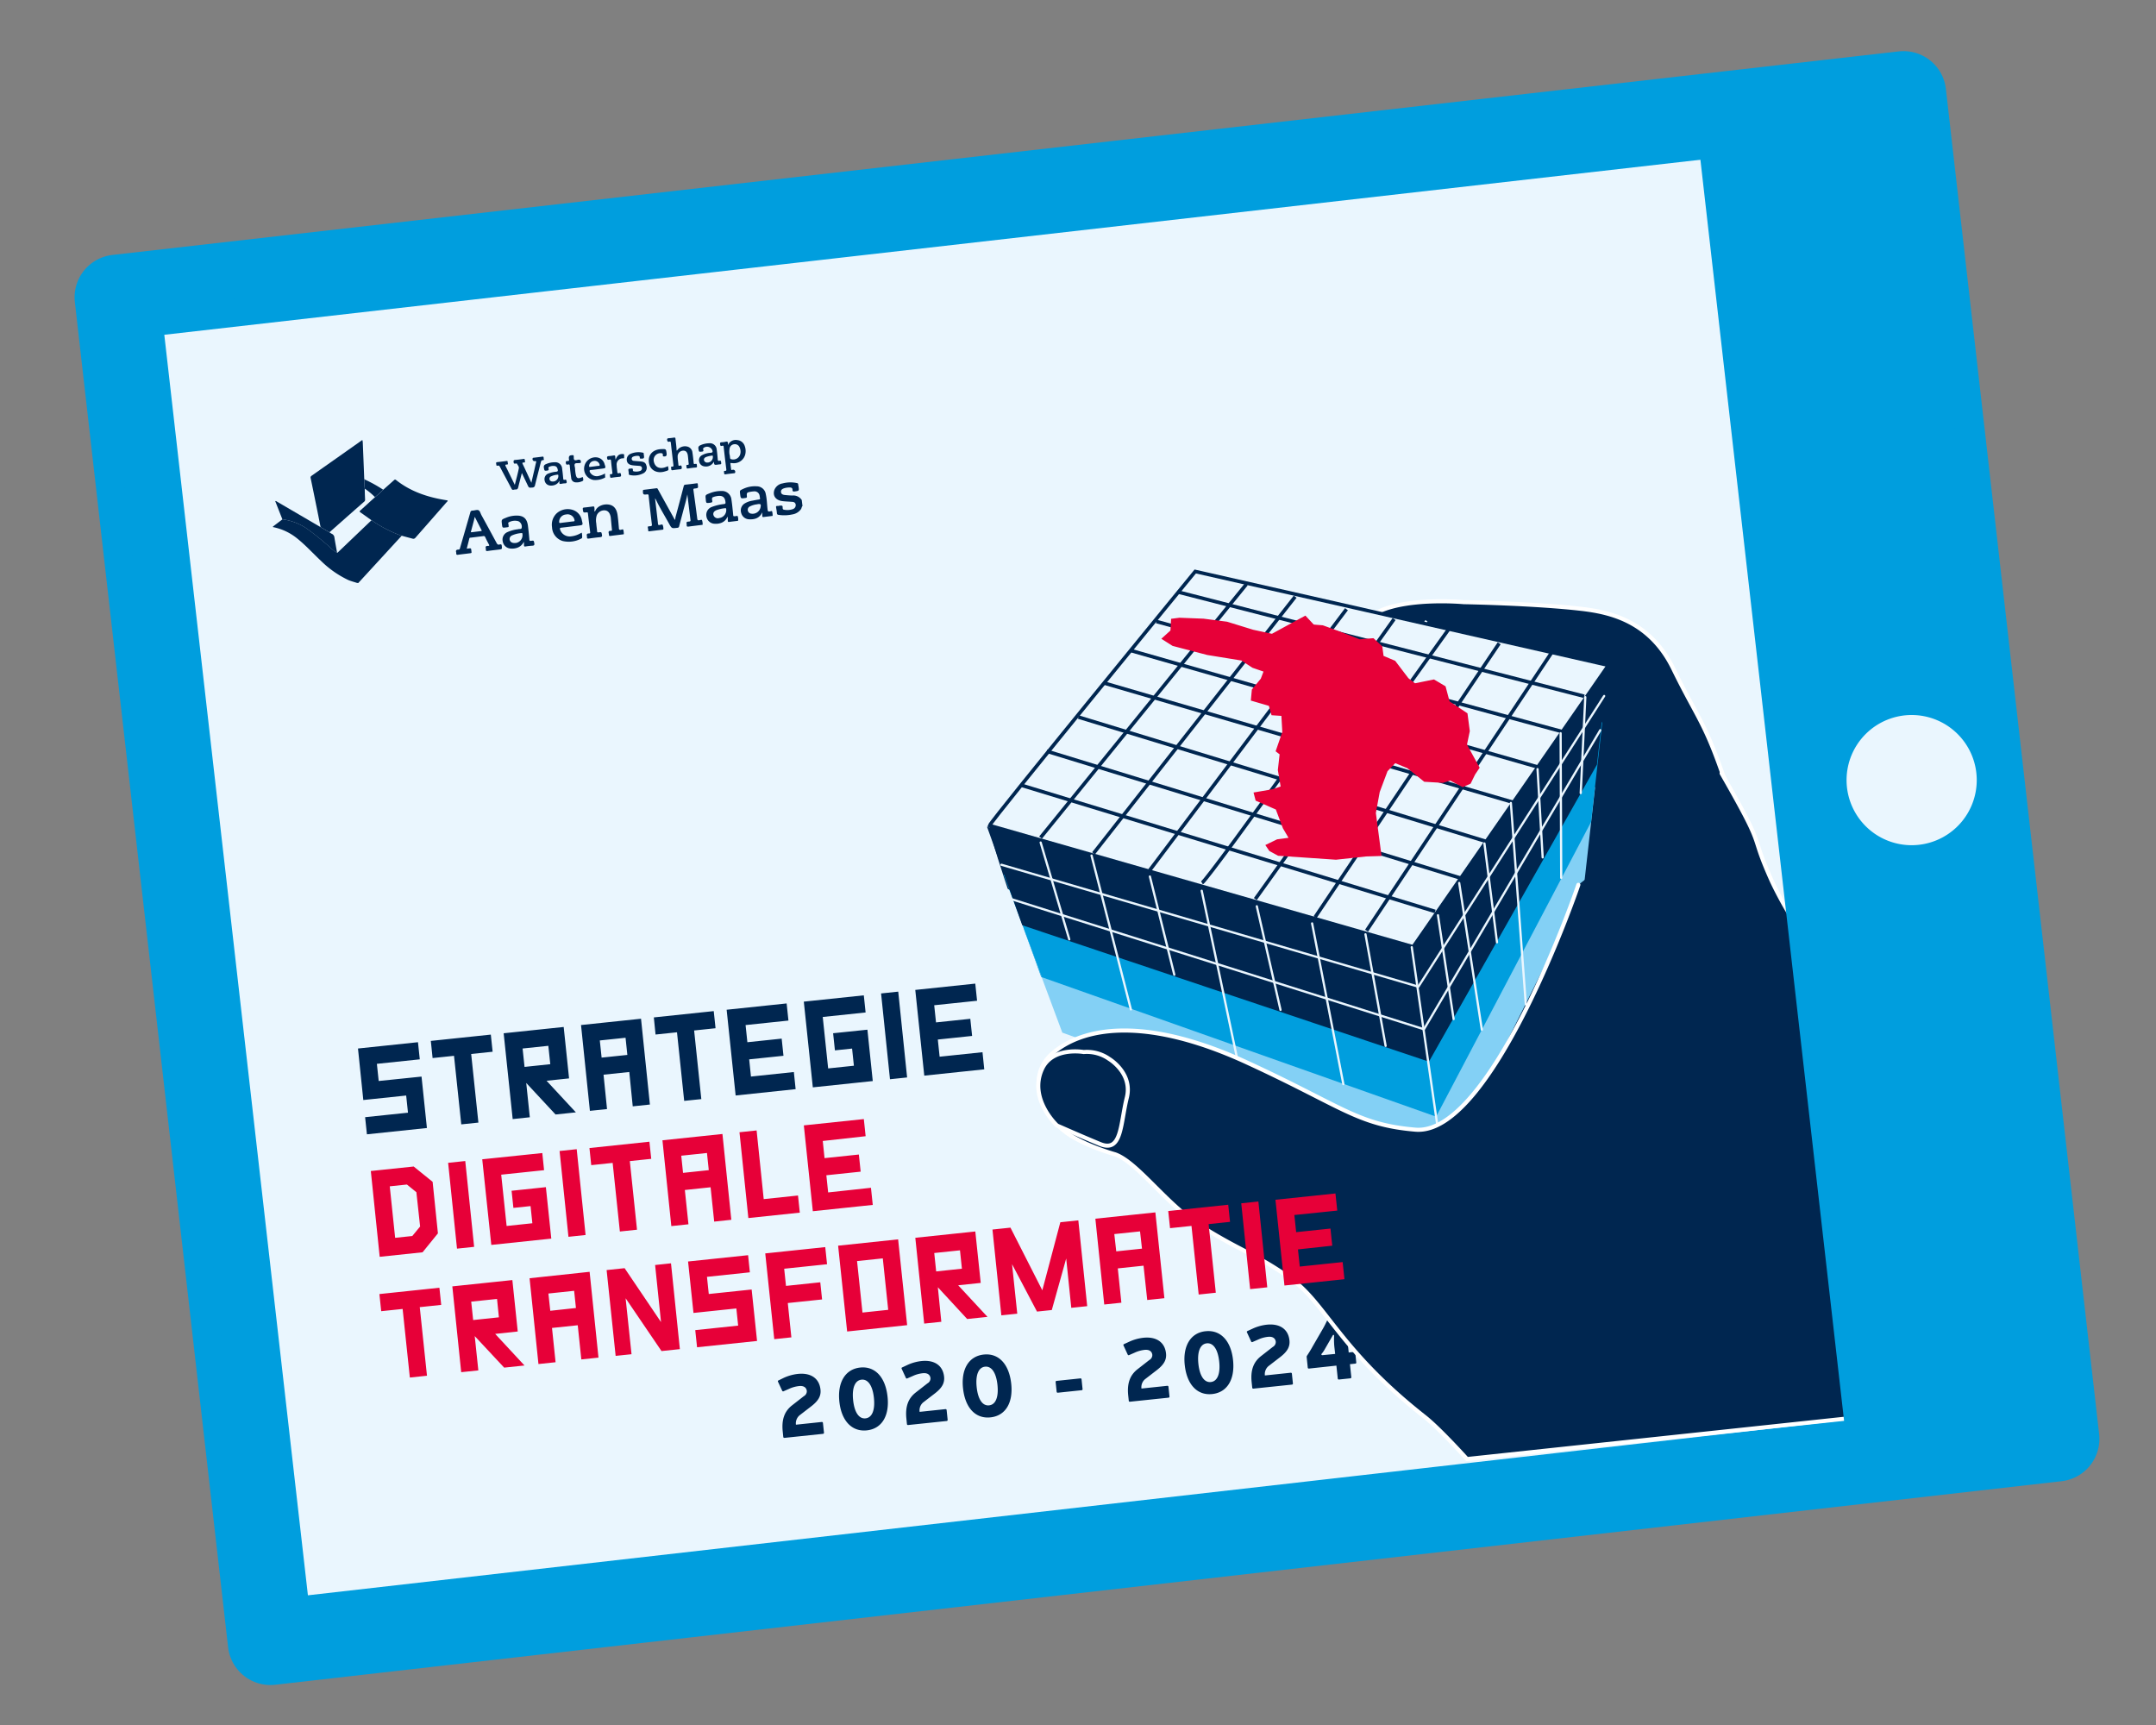<svg xmlns="http://www.w3.org/2000/svg" xmlns:xlink="http://www.w3.org/1999/xlink" width="728.74" height="582.99" viewBox="0 0 728.74 582.99">
  <rect x="0" y="0" width="728.74" height="582.99" fill="#808080" stroke="none"/>
  <defs>
    <style>
      .cls-1, .cls-10, .cls-11, .cls-12, .cls-14, .cls-15, .cls-4, .cls-6, .cls-9 {
        fill: none;
      }

      .cls-2 {
        fill: #eaf6fe;
      }

      .cls-3 {
        clip-path: url(#clip-path);
      }

      .cls-15, .cls-4 {
        stroke: #009ede;
      }

      .cls-12, .cls-15, .cls-4, .cls-6 {
        stroke-linecap: round;
        stroke-linejoin: round;
      }

      .cls-4 {
        stroke-width: 28.79px;
      }

      .cls-5 {
        fill: #002650;
      }

      .cls-6 {
        stroke: #fff;
        stroke-width: 1.38px;
      }

      .cls-7 {
        fill: #009ede;
      }

      .cls-8 {
        fill: #83d0f5;
      }

      .cls-12, .cls-9 {
        stroke: #eaf6fe;
      }

      .cls-9 {
        stroke-width: 0.87px;
      }

      .cls-10, .cls-11 {
        stroke: #002650;
        stroke-width: 1.2px;
      }

      .cls-10, .cls-14 {
        stroke-miterlimit: 10;
      }

      .cls-12 {
        stroke-width: 0.75px;
      }

      .cls-13 {
        fill: #e70038;
      }

      .cls-14 {
        stroke: #e70038;
        stroke-width: 1.29px;
      }

      .cls-15 {
        stroke-width: 9.6px;
      }
    </style>
    <clipPath id="clip-path">
      <rect class="cls-1" x="24.98" y="17.29" width="684.84" height="552.17"/>
    </clipPath>
  </defs>
  <title>11 Ipad</title>
  <g id="Laag_1" data-name="Laag 1">
    <g>
      <rect class="cls-2" x="63.55" y="64.59" width="607.72" height="457.56" transform="translate(-30.85 43.49) rotate(-6.5)"/>
      <g class="cls-3">
        <rect class="cls-4" x="63.55" y="64.59" width="607.72" height="457.56" transform="translate(-30.85 43.49) rotate(-6.5)"/>
        <path class="cls-5" d="M451.29,457.58,447,458c-.32,0-.49-.21-.25-.5a9.09,9.09,0,0,0,1.11-1.64l2.56-4.44c.22-.41.52-.35.51.06A26.57,26.57,0,0,0,451,455Zm6.8-.33a.34.34,0,0,0-.42-.34l-1.8.19-1.2-11.48a.35.35,0,0,0-.42-.33l-5.19.54a.45.45,0,0,0-.41.31c-.46.93-.89,1.86-1.41,2.76L443.71,455c-.61,1.12-1.29,2.22-1.93,3.17a.7.7,0,0,0-.12.48l.37,3.54a.35.35,0,0,0,.42.34l9.26-1,.46,4.36a.35.35,0,0,0,.41.34l3.83-.4a.35.35,0,0,0,.34-.42l-.46-4.36,1.81-.19a.34.34,0,0,0,.33-.41Zm-36.42-7.42c-.22.11-.3.26-.18.49l1.4,3.05a.33.33,0,0,0,.49.18l1.85-.81a10.63,10.63,0,0,1,3.4-.94c1.51-.16,2.46.47,2.59,1.69a1.9,1.9,0,0,1-1,1.72l-4,3.12c-2.55,2-3.58,4.78-3.15,8.87l.19,1.77a.35.35,0,0,0,.42.34l13-1.36a.35.35,0,0,0,.33-.42l-.34-3.25a.35.35,0,0,0-.41-.34l-8.72.92a3.56,3.56,0,0,1,1.2-3.15l4.1-3.16c2.25-1.77,3.23-3.37,3-5.55-.4-3.8-3.28-5.76-7.66-5.3a15.39,15.39,0,0,0-4.74,1.32ZM407.89,454c2.24-.23,3.77,2.08,4.21,6.17s-.6,6.67-2.83,6.91-3.78-2.07-4.21-6.17.62-6.67,2.83-6.91m-.43-4.09c-5,.53-7.73,4.95-7,11.49s4.22,10.27,9.27,9.74,7.74-4.92,7.05-11.46-4.22-10.3-9.28-9.77m-27.55,4.34c-.23.11-.3.26-.19.49l1.41,3.05a.33.33,0,0,0,.49.18l1.85-.81a10.84,10.84,0,0,1,3.4-.95c1.51-.15,2.46.48,2.58,1.7a1.89,1.89,0,0,1-1,1.72l-4,3.12c-2.55,2-3.58,4.78-3.15,8.87l.19,1.77a.34.34,0,0,0,.42.34l13-1.36a.35.35,0,0,0,.34-.42l-.34-3.25a.35.35,0,0,0-.42-.34l-8.71.92a3.53,3.53,0,0,1,1.2-3.15l4.1-3.16c2.25-1.77,3.23-3.37,3-5.55-.4-3.8-3.28-5.76-7.66-5.3a15.39,15.39,0,0,0-4.74,1.32Zm-22.8,12.44a.35.35,0,0,0-.34.41l.34,3.25a.36.36,0,0,0,.42.34l8-.84a.34.34,0,0,0,.34-.42l-.34-3.25a.35.35,0,0,0-.42-.33Zm-24.2-4.8c2.23-.24,3.77,2.07,4.2,6.16s-.59,6.67-2.83,6.91-3.77-2.07-4.2-6.17.62-6.67,2.83-6.9m-.43-4.1c-5.06.54-7.73,4.95-7,11.49s4.21,10.27,9.27,9.74,7.73-4.92,7-11.46-4.22-10.3-9.27-9.77m-27.56,4.34a.32.32,0,0,0-.18.49l1.41,3.05c.11.22.26.29.48.18l1.86-.81a10.57,10.57,0,0,1,3.39-.94c1.51-.16,2.46.47,2.59,1.69a1.9,1.9,0,0,1-1,1.72l-4,3.12c-2.55,2-3.57,4.78-3.14,8.88l.18,1.77a.35.35,0,0,0,.42.33l13-1.36a.36.36,0,0,0,.34-.42l-.34-3.25a.36.36,0,0,0-.42-.34l-8.71.92A3.53,3.53,0,0,1,312,474l4.11-3.16c2.25-1.77,3.22-3.37,3-5.55-.4-3.8-3.27-5.76-7.66-5.3a15.26,15.26,0,0,0-4.73,1.32Zm-13.77,4.15c2.23-.24,3.77,2.07,4.2,6.16s-.59,6.67-2.83,6.91-3.77-2.07-4.2-6.17.62-6.67,2.83-6.9m-.43-4.1c-5.06.54-7.73,5-7.05,11.49s4.22,10.27,9.28,9.74,7.73-4.92,7-11.46-4.22-10.3-9.27-9.77m-27.56,4.34a.32.32,0,0,0-.18.49l1.4,3c.12.22.27.29.49.18l1.85-.81a10.7,10.7,0,0,1,3.4-.94c1.51-.16,2.46.47,2.59,1.69a1.9,1.9,0,0,1-1,1.72l-4,3.12c-2.55,2-3.57,4.78-3.14,8.87l.18,1.77a.35.35,0,0,0,.42.34l13-1.36a.36.36,0,0,0,.34-.42l-.35-3.25a.35.35,0,0,0-.41-.34l-8.72.92a3.56,3.56,0,0,1,1.2-3.15l4.1-3.16c2.25-1.77,3.23-3.37,3-5.55-.4-3.8-3.27-5.76-7.66-5.3a15.39,15.39,0,0,0-4.74,1.32Z"/>
        <path class="cls-5" d="M586.64,272.86c-3.58-8.73-1.48-3.2-5.32-13.85-5.55-15.42-8.24-17.65-15.74-33-7.86-16.07-21.18-19.08-31-20.23-16-1.85-39.84-2.27-39.84-2.27s-18-1.69-28.53,3.05c-8.57,3.86-10.66,3.71-5,16.29s51.43,4.93,51.43,4.93A66.39,66.39,0,0,1,517.73,243c2,9.43,10-2.83,9.11,5s-34,116.6-28.63,138.22l43.1-40.52,47.35-70.39"/>
        <path class="cls-6" d="M586.64,272.86c-3.58-8.73-1.48-3.2-5.32-13.85-5.55-15.42-8.24-17.65-15.74-33-7.86-16.07-21.18-19.08-31-20.23-16-1.85-39.84-2.27-39.84-2.27s-18-1.69-28.53,3.05c-8.57,3.86-10.66,3.71-5,16.29s51.43,4.93,51.43,4.93A66.39,66.39,0,0,1,517.73,243c2,9.43,10-2.83,9.11,5s-34,116.6-28.63,138.22l43.1-40.52,47.35-70.39"/>
        <path class="cls-7" d="M351.93,330.19s130.19,49.88,132.38,50.43,14.93-28,17.76-31.9,16.22-29.48,19.13-35.61,14.19-23.27,14.79-29,6.3-36.82,3.62-35.17-52,97.13-54.71,101.34l-144.23-51.7Z"/>
        <path class="cls-5" d="M334.44,279c-.48,1.71,6.18,21.38,6.18,21.38s5.5,3.63,11.22,4.23,15,5.6,20.3,7.12,22.34,9.42,29.07,10.13,27.2,9.29,31,10.33,20.07,6.29,25.71,8.17,21.41,8,26.68,9.88c5.07-8.16,56.74-102.57,56.74-102.57l2.41-22.9L477.46,320s-142.53-42.72-143-41"/>
        <path class="cls-8" d="M485.4,379,352.49,330.25l6.37,16.7,126.6,46.85c1.09.11,49.7-102.55,49.7-102.55l1.41-13.36S485.13,378.92,485.4,379"/>
      </g>
      <line class="cls-9" x1="469.53" y1="227.37" x2="482.16" y2="209.82"/>
      <g class="cls-3">
        <path class="cls-2" d="M477.66,320l66-95.16L404,193.14S335,277.33,334.49,279Z"/>
        <path class="cls-10" d="M477.66,320l66-95.16L404,193.14S335,277.33,334.49,279Z"/>
        <path class="cls-11" d="M406.28,298.39c2.62-1.62,64.93-89.16,64.93-89.16"/>
      </g>
      <line class="cls-10" x1="373.03" y1="230.8" x2="511.44" y2="271.15"/>
      <line class="cls-10" x1="351.72" y1="283.07" x2="421.28" y2="197.45"/>
      <line class="cls-10" x1="369.62" y1="288.4" x2="437.77" y2="201.67"/>
      <line class="cls-10" x1="388.62" y1="294.1" x2="455.12" y2="205.89"/>
      <line class="cls-10" x1="424.31" y1="303.85" x2="489.85" y2="212.4"/>
      <line class="cls-10" x1="444.52" y1="309.96" x2="506.73" y2="217.42"/>
      <line class="cls-10" x1="461.91" y1="314.53" x2="524.46" y2="220.55"/>
      <line class="cls-10" x1="345.38" y1="265.44" x2="485.08" y2="308.04"/>
      <line class="cls-10" x1="353.82" y1="253.89" x2="494.35" y2="296.97"/>
      <line class="cls-10" x1="364.52" y1="242.35" x2="504.22" y2="284.95"/>
      <line class="cls-10" x1="381.88" y1="219.76" x2="519.84" y2="259.24"/>
      <line class="cls-10" x1="390.87" y1="210.05" x2="528.23" y2="247.32"/>
      <line class="cls-10" x1="398.03" y1="200.04" x2="535.47" y2="235.32"/>
      <line class="cls-12" x1="351.58" y1="284.94" x2="356.61" y2="306.37"/>
      <polygon class="cls-13" points="396.45 209.71 396.25 213.39 393.6 215.79 396.59 217.69 408.18 220.73 419.85 222.62 423.6 225.09 427.91 226.58 426.72 229.7 423.76 233.29 423.48 236.3 429.41 238.03 430.28 241.11 433.73 241.34 434.08 247.46 431.93 253.68 433.2 254.65 432.57 260.22 433.59 266.25 430.31 267.36 424.5 268.36 424.96 270.12 431.75 273.11 434.21 279.64 436.57 283.66 431.86 284.29 428.64 285.85 429.49 287.11 432.19 288.58 451.55 289.91 461.68 288.81 466.23 288.67 464.4 274.75 465.73 267.5 468.43 260.29 471.44 257.16 476.04 259.06 481.65 263.58 487.64 263.93 490.27 263.13 494.44 265.32 496.6 264.35 498.04 261.42 499.38 259.42 495.17 251.75 496.15 247.06 495.41 241.45 489.4 237.44 488.05 232.37 484.58 230.31 478.13 231.62 475.59 229.67 471.17 223.86 467.06 222.12 466.61 218.75 464.01 216.35 459.49 216.72 452.51 213.98 446.99 211.97 443.76 211.71 441.1 208.86 436.62 211.28 430.02 214.88 423.44 213.47 414.63 210.75 406.73 209.73 398.69 209.42 396.45 209.71"/>
      <polygon class="cls-14" points="396.45 209.71 396.25 213.39 393.6 215.79 396.59 217.69 408.18 220.73 419.85 222.62 423.6 225.09 427.91 226.58 426.72 229.7 423.76 233.29 423.48 236.3 429.41 238.03 430.28 241.11 433.73 241.34 434.08 247.46 431.93 253.68 433.2 254.65 432.57 260.22 433.59 266.25 430.31 267.36 424.5 268.36 424.96 270.12 431.75 273.11 434.21 279.64 436.57 283.66 431.86 284.29 428.64 285.85 429.49 287.11 432.19 288.58 451.55 289.91 461.68 288.81 466.23 288.67 464.4 274.75 465.73 267.5 468.43 260.29 471.44 257.16 476.04 259.06 481.65 263.58 487.64 263.93 490.27 263.13 494.44 265.32 496.6 264.35 498.04 261.42 499.38 259.42 495.17 251.75 496.15 247.06 495.41 241.45 489.4 237.44 488.05 232.37 484.58 230.31 478.13 231.62 475.59 229.67 471.17 223.86 467.06 222.12 466.61 218.75 464.01 216.35 459.49 216.72 452.51 213.98 446.99 211.97 443.76 211.71 441.1 208.86 436.62 211.28 430.02 214.88 423.44 213.47 414.63 210.75 406.73 209.73 398.69 209.42 396.45 209.71"/>
      <polygon class="cls-8" points="346.13 314.27 359.07 349 487.78 395.29 535.33 299.89 539.17 265.91 482.18 356.18 346.13 314.27"/>
      <polygon class="cls-7" points="339.23 295.54 352.17 330.27 485.42 377.39 537.78 277.82 541.62 243.85 479.38 334.92 339.23 295.54"/>
      <polygon class="cls-5" points="333.63 279.43 345.53 312.7 482.98 358.81 539.78 258.43 543.62 224.46 477.37 319.7 333.63 279.43"/>
      <line class="cls-12" x1="351.75" y1="284.75" x2="361.42" y2="317.47"/>
      <line class="cls-12" x1="368.95" y1="289.15" x2="382.24" y2="341.14"/>
      <line class="cls-12" x1="388.67" y1="296.23" x2="396.92" y2="329.42"/>
      <line class="cls-12" x1="406.19" y1="301.05" x2="421.3" y2="372.7"/>
      <line class="cls-12" x1="424.81" y1="306.29" x2="432.82" y2="341.3"/>
      <line class="cls-12" x1="443.5" y1="312.08" x2="454.06" y2="366.39"/>
      <line class="cls-12" x1="461.54" y1="315.76" x2="468.35" y2="353.47"/>
      <line class="cls-12" x1="477.18" y1="320.11" x2="487.94" y2="395.06"/>
      <line class="cls-12" x1="486.04" y1="309.32" x2="491.33" y2="344.41"/>
      <line class="cls-12" x1="493.22" y1="298.42" x2="500.87" y2="347.99"/>
      <line class="cls-12" x1="501.75" y1="285.06" x2="506" y2="318.46"/>
      <line class="cls-12" x1="510.68" y1="271.37" x2="515.74" y2="339.48"/>
      <line class="cls-12" x1="519.7" y1="259.94" x2="521.43" y2="289.77"/>
      <line class="cls-12" x1="527.5" y1="247.81" x2="527.7" y2="296.69"/>
      <line class="cls-12" x1="535.84" y1="235.61" x2="534.29" y2="268.04"/>
      <polyline class="cls-12" points="338.5 292.26 479.42 333.46 542.22 235.22"/>
      <polyline class="cls-12" points="339.95 303.28 481.31 347.85 540.9 246.78"/>
      <g class="cls-3">
        <path class="cls-5" d="M581.92,261.36c16,27.92,8.77,18.32,17.11,36.74a128.5,128.5,0,0,0,9.83,17.07l16.4,164.13-129.4,13.81s-9.26-10.28-14.3-14.24c-28.63-22.5-33.41-38.11-44.92-46.48s-17-9.3-31.12-18.26c-11.31-7.16-21-21.27-28.58-24,0,0-11.53-3.19-17.51-8.11s-13.61-17.89-3.2-26.43c11.22-9.19,32.8-11.43,65.19,3.47s37.31,21.06,57,22.73c25.49,2.16,53.92-79.25,55.07-82.75"/>
        <path class="cls-6" d="M581.92,261.36c16,27.92,8.77,18.32,17.11,36.74a128.5,128.5,0,0,0,9.83,17.07l16.4,164.13-129.4,13.81s-9.26-10.28-14.3-14.24c-28.63-22.5-33.41-38.11-44.92-46.48s-17-9.3-31.12-18.26c-11.31-7.16-21-21.27-28.58-24,0,0-11.53-3.19-17.51-8.11s-13.61-17.89-3.2-26.43c11.22-9.19,32.8-11.43,65.19,3.47s37.31,21.06,57,22.73c25.49,2.16,53.92-79.25,55.07-82.75"/>
        <path class="cls-5" d="M352.23,361.24c3.53-7.61,14.07-5.69,14.07-5.69a13.09,13.09,0,0,1,8.63,2.35s8,4.74,5.94,13.07c-2.22,9-1.68,18.67-9,15.68-5.48-2.24-14.57-6.25-14.57-6.25s-9.81-9-5.1-19.16"/>
        <path class="cls-6" d="M352.23,361.24c3.53-7.61,14.07-5.69,14.07-5.69a13.09,13.09,0,0,1,8.63,2.35s8,4.74,5.94,13.07c-2.22,9-1.68,18.67-9,15.68-5.48-2.24-14.57-6.25-14.57-6.25S347.52,371.39,352.23,361.24Z"/>
      </g>
      <path class="cls-13" d="M434.15,434.46l20.28-2.13-.61-5.79-14.49,1.52-.61-5.8L450.31,421l-.61-5.79-11.59,1.22-.61-5.8L452,409.14l-.61-5.79-20.28,2.13Zm-11.6,1.22,5.79-.61-3-29-5.79.61Zm-27.07-20.6,7.25-.76,2.43,23.19,5.79-.61-2.43-23.19,7.24-.76-.61-5.79-20.28,2.13Zm-18.84,2,8.7-.91L386,422l-8.7.92Zm11.13,22.28,5.8-.61-3.05-29-20.28,2.13,3,29,5.79-.61-1.21-11.59,8.7-.92Zm-37.26,3.91,5-.52,4.87-17.42L362.1,442l5.38-.56-3-29-6.08.64-6.09,23L341.54,414.9l-6.08.64,3,29,5.38-.56-1.76-16.73Zm-25.38-14.49-8.7.92-.65-6.22,8.7-.91Zm1.78,17,6.87-.72-9.91-10.68,7.62-.8-1.83-17.38-20.28,2.13,3,29,5.79-.61L317,435.05ZM289.69,426.2l8.7-.91,1.83,17.39-8.7.92ZM286.34,450l20.28-2.14-3.05-29L283.29,421Zm-24.64,2.59,5.79-.61-1.21-11.6,11.59-1.21-.61-5.8-11.59,1.22-.61-5.8,14.49-1.52-.61-5.79-20.28,2.13Zm-27.3-8.86,14.49-1.52.61,5.8L235,449.54l.61,5.79,20.28-2.13-1.83-17.39-14.49,1.52-.61-5.8L253.46,430l-.6-5.79-20.29,2.13ZM211.12,428.6l-6.08.64,3.05,29,5.37-.56-2-18.92,12.13,17.85,6.21-.65-3-29-5.37.57,2,19.29Zm-25.76,8.57,8.7-.92.61,5.81L186,443Zm11.13,22.27,5.8-.61-3-29L179,432l3,29,5.79-.61-1.21-11.59,8.7-.91Zm-27.86-14.23-8.7.92-.66-6.22L168,439Zm1.78,17,6.87-.72-9.91-10.68L175,450l-1.82-17.38-20.29,2.13,3,29,5.79-.6-1.22-11.6Zm-41.56-19.07,7.24-.76,2.44,23.18,5.79-.61-2.44-23.18,7.25-.76-.61-5.8-20.28,2.14Z"/>
      <path class="cls-13" d="M274.74,409.35,295,407.22l-.61-5.79L279.92,403l-.61-5.8,11.6-1.22-.61-5.79-11.6,1.22-.6-5.8L292.59,384l-.61-5.79-20.28,2.13Zm-19-27.3-5.79.61,3,29,17.39-1.83-.61-5.79-11.59,1.22Zm-25.47,8.54,8.69-.92.61,5.8-8.7.92Zm11.13,22.27,5.79-.61-3-29-20.28,2.13,3,29,5.79-.61-1.22-11.59,8.7-.92Zm-41.56-19.08,7.24-.76,2.44,23.19,5.79-.61-2.43-23.19,7.24-.76-.61-5.79L199.24,388ZM192.14,418l5.79-.61-3-29-5.79.61Zm-26.08,2.74,20.28-2.13-1.83-17.39-11.59,1.22.61,5.79,5.8-.61.61,5.8-8.7.92L169.41,397l14.49-1.52-.6-5.79L163,391.8ZM154.47,422l5.79-.61-3-29-5.79.61Zm-8.24-22.58-6.4-5.18-14.49,1.52,3,29,14.49-1.53,5.19-6.4Zm-6.87,18.31-5.8.61-1.82-17.4,5.8-.61,3.2,2.6L142,414.52Z"/>
      <path class="cls-5" d="M312.41,363.53l20.28-2.13-.6-5.79-14.49,1.52-.61-5.8,11.59-1.22-.61-5.79-11.59,1.22-.61-5.8,14.49-1.52-.61-5.79-20.28,2.13Zm-11.59,1.22,5.79-.61-3-29-5.8.61Zm-26.08,2.74L295,365.36,293.19,348,281.6,349.2l.61,5.79,5.8-.61.61,5.8-8.7.91-1.83-17.39,14.49-1.52-.61-5.79-20.28,2.13Zm-26.09,2.75,20.28-2.14-.6-5.79-14.5,1.53-.6-5.81,11.59-1.21-.61-5.8-11.59,1.22-.61-5.8,14.49-1.52-.61-5.79-20.28,2.13Zm-27.07-20.6,7.25-.76,2.43,23.18,5.79-.6-2.43-23.19,7.24-.76-.61-5.79L221,343.85Zm-18.84,2,8.7-.91.61,5.8-8.7.91Zm11.13,22.27,5.8-.61-3-29-20.28,2.13,3,29,5.79-.6L204,363.21l8.7-.91ZM186,359.66l-8.7.92-.66-6.22,8.7-.91Zm1.78,17,6.87-.72-9.91-10.68,7.61-.8-1.82-17.38-20.29,2.13,3.05,29,5.79-.61L177.87,366Zm-41.56-19.07,7.24-.76L155.91,380l5.79-.6-2.44-23.19,7.25-.76-.61-5.79-20.28,2.13Zm-23.42,14.18,14.49-1.52.61,5.8-14.49,1.52.61,5.79,20.28-2.13-1.82-17.38L128,365.34l-.61-5.8,14.5-1.52-.61-5.79L121,354.36Z"/>
      <rect class="cls-7" x="599.43" y="43.06" width="66.65" height="451.78" transform="translate(-26.36 73.3) rotate(-6.5)"/>
      <g class="cls-3">
        <path class="cls-5" d="M92.2,178l3.29-2.5a19.19,19.19,0,0,1,8.29,3.18,97.49,97.49,0,0,1,8,6.49,10.31,10.31,0,0,0,2.21,1.66l.16-.1,11.43-10.92a44.84,44.84,0,0,0,10.17,5.28l-8.51,9.27-5.66,6.16c-.12.13-.31.23-.32.45l-.53.06c-1-.34-2-.58-3-1a33.62,33.62,0,0,1-9.16-6.4c-2.75-2.57-5.26-5.37-8.22-7.73a18.61,18.61,0,0,0-8.08-3.76V178"/>
        <path class="cls-5" d="M271.25,171c-.29.27-.27.66-.46,1a4.41,4.41,0,0,1-3,1.86,12.7,12.7,0,0,1-4.6.15c-.39-.05-.56-.19-.59-.59-.05-.65-.17-1.3-.28-1.94-.06-.33.05-.49.4-.49l.39,0a3,3,0,0,1,1.17-.09c.4.15.19.68.29,1a.42.42,0,0,0,.38.35,5.61,5.61,0,0,0,2.93-.15,1.43,1.43,0,0,0,1.08-1.5c-.08-.63-.47-1-1.35-1-1.05-.1-2.11-.1-3.15-.24-2.24-.29-3.32-1.75-2.75-3.68a3.56,3.56,0,0,1,2.78-2.3,10.44,10.44,0,0,1,4.78-.14c.33.05.51.15.53.5s.08.46.11.69c.21,1.48.21,1.45-1.33,1.67-.51.07-.73-.08-.71-.52,0-.73-.44-.84-1-.82a5.64,5.64,0,0,0-1.95.3c-.57.22-1,.54-.94,1.22s.56.91,1.18,1c.87.09,1.75.17,2.63.19A3.4,3.4,0,0,1,271,169c.08.67.16,1.34.25,2"/>
        <path class="cls-5" d="M122.24,148.82c.56-.14.2.35.37.48q.26,6.22.5,12.46a1.09,1.09,0,0,0,.07.24,23.49,23.49,0,0,0,.11,3.14c0,1.24.06,2.48.11,3.72a.74.74,0,0,1-.28.66q-5.88,5.17-11.76,10.38l-3-1.75c-.51-2.55-1-5.09-1.53-7.64q-.9-4.47-1.83-8.94c-.09-.41.07-.6.39-.83q8.28-5.82,16.56-11.67c.11-.08.2-.17.3-.25"/>
        <path class="cls-5" d="M135.71,181.09a44.84,44.84,0,0,1-10.17-5.28c-1.23-.87-2.44-1.77-3.68-2.62-.41-.28-.35-.44,0-.73,1.65-1.47,3.28-3,4.91-4.44a34.83,34.83,0,0,0,2.77-2.51c1.21-1.07,2.41-2.13,3.61-3.21.23-.2.4-.33.71-.08,4.9,3.89,10.67,5.83,16.86,6.81l.59.11c.05.28-.2.41-.35.58-3.5,4-7,8-10.53,12a.87.87,0,0,1-1,.32c-1.22-.33-2.45-.64-3.68-1"/>
        <path class="cls-5" d="M232.34,167c-.35,2-.94,3.84-1.43,5.74-.44,1.7-.91,3.4-1.35,5.11a.6.6,0,0,1-.6.53c-1.89.24-1.9.26-2.8-1.37-1.43-2.6-3-5.14-4.29-7.8a4,4,0,0,0-.47-.82c.09.73.18,1.45.26,2.18.25,2.12.51,4.25.74,6.37,0,.38.12.58.59.48s.9-.29,1,0a3.42,3.42,0,0,1,.24,1.35c0,.22-.14.23-.3.25l-4.46.54c-.15,0-.33.07-.36-.15,0-.42-.1-.84-.16-1.26,0-.22.15-.23.3-.25s.44-.07.66-.07.48-.12.44-.5q-.59-4.87-1.11-9.77c0-.4-.15-.53-.6-.47-1.2.16-1.36,0-1.32-1.24,0-.28.16-.3.37-.32l4.14-.51a.4.4,0,0,1,.48.21l5.8,10.48c.19-.26.14-.63.22-.95q1.41-5.22,2.77-10.45c.08-.3.18-.47.54-.51q1.88-.19,3.75-.45c.35-.05.49,0,.48.38,0,0,0,.08,0,.12.15,1.09.15,1.1-1,1.25-.35,0-.55.08-.49.52.45,3.21.89,6.41,1.29,9.63.06.52.22.68.76.56.28-.07.76-.25.86,0a4.44,4.44,0,0,1,.21,1.42c0,.2-.22.17-.36.18-1.51.19-3,.37-4.53.57-.35,0-.5-.05-.5-.38a2.13,2.13,0,0,0,0-.25c-.12-1-.12-1,.85-1.09.44-.05.47-.22.42-.57-.36-2.86-.7-5.71-1.06-8.63"/>
        <path class="cls-5" d="M160.47,174.67c-.11.47-.19.88-.3,1.29-.31,1.19-.63,2.38-.95,3.56-.05.19-.16.4.2.36l3.15-.39c.25,0,.29-.13.19-.33l-2.29-4.49m-2.74,10.77.59-.07c.91-.11.91-.11,1,.74s.2.79-.73.91c-1.24.16-2.5.29-3.74.47-.46.07-.66-.05-.64-.49a1.07,1.07,0,0,0,0-.25c-.2-.63-.06-1,.73-1,.43,0,.48-.27.56-.57,1.16-4,2.33-8,3.47-12a.7.7,0,0,1,.74-.62c.68,0,1.46-.35,2-.13s.69,1.06,1,1.63q2.61,4.74,5.17,9.5c.23.42.47.61,1,.46s.69,0,.73.52c.09,1.06.13,1.06-1,1.2-1.25.15-2.5.28-3.74.47-.46.06-.67,0-.65-.49a1.12,1.12,0,0,0,0-.32c-.2-.64,0-.93.74-.9.38,0,.51-.1.3-.48-.45-.82-.87-1.65-1.26-2.5a.52.52,0,0,0-.66-.33l-4.21.52c-.21,0-.43,0-.5.3-.27,1.11-.56,2.21-.85,3.37"/>
        <path class="cls-5" d="M200.85,172.82c.29,0,.34-.12.39-.23.83-1.78,3.14-2.4,4.85-2s2.41,1.84,2.64,3.42.33,3,.46,4.48c0,.49.19.67.72.55.24-.05.66-.25.76,0a5.31,5.31,0,0,1,.18,1.44c0,.11-.17.11-.27.12-1.45.18-2.9.35-4.34.54-.3,0-.4-.07-.41-.33a2.73,2.73,0,0,0-.06-.5c-.15-.57-.07-.95.67-.89.35,0,.44-.13.4-.46-.15-1.33-.26-2.66-.39-4a4.25,4.25,0,0,0-.12-.62c-.33-1.21-1-1.81-1.94-1.86a2.74,2.74,0,0,0-2.69,1.7,5.59,5.59,0,0,0-.16,2.69c.06.89.21,1.77.28,2.66,0,.37.19.43.54.38,1-.12.93-.09,1.11.84.11.59-.09.75-.67.8-1.25.11-2.5.28-3.75.46-.44.06-.67,0-.65-.48a1.07,1.07,0,0,0,0-.25c-.18-.61-.09-1,.72-1,.31,0,.4-.12.36-.43q-.39-3.15-.75-6.31c0-.31-.13-.42-.48-.38-1.12.11-1.1.09-1.25-1-.06-.43,0-.6.51-.64,1-.09,1.93-.22,2.89-.35.33,0,.5,0,.5.36a3.47,3.47,0,0,1,0,1.2"/>
        <path class="cls-5" d="M176.38,159.91c-.43,1.69-.84,3.22-1.21,4.77-.12.5-.33.79-.9.76a2,2,0,0,0-.59.07c-.42.12-.62,0-.81-.41-1.27-2.42-2.58-4.82-3.85-7.24-.19-.35-.34-.61-.83-.48s-.41-.3-.46-.55-.18-.59.34-.65c1-.1,2.06-.23,3.09-.38.54-.07.42.31.45.56s.26.64-.3.64-.6.17-.36.64c1,2,2,4.08,3.06,6.22.47-1.92,1-3.72,1.35-5.55.14-.63-.4-1.11-.67-1.65,0-.06-.3,0-.44,0-.46.12-.6-.05-.65-.49s0-.69.55-.73c.93-.07,1.85-.19,2.76-.33.52-.09.47.24.49.52s.26.68-.34.68-.55.17-.35.6c1,2.07,1.93,4.15,2.9,6.25.32-1.44.65-2.88,1-4.32.19-.87.38-1.74.59-2.6.08-.35,0-.45-.38-.4a.69.69,0,0,1-.78-.94c.06-.2.21-.19.36-.21,1-.12,1.93-.22,2.89-.36.46-.07.47.2.46.48s.33.69-.28.71c-.43,0-.54.24-.63.58-.66,2.63-1.36,5.26-2,7.89a.87.87,0,0,1-.9.78c-1.16.09-1.15.13-1.63-.88-.61-1.28-1.22-2.56-1.9-4"/>
        <path class="cls-5" d="M243,175.08a2.71,2.71,0,0,0,2.47-2.94c0-.26-.06-.44-.42-.38a11.74,11.74,0,0,0-2.76.61c-1,.38-1.35,1-1.13,1.74a1.54,1.54,0,0,0,1.84,1m2.91-.52a3.65,3.65,0,0,1-2.33,2.19,5.14,5.14,0,0,1-2,.23,2.88,2.88,0,0,1-2.79-2.42,2.84,2.84,0,0,1,1.75-3.24,16.57,16.57,0,0,1,4.22-1c.43-.08.5-.21.46-.61-.21-2.28-1.63-2.39-3.54-1.94-.13,0-.25.11-.37.13-.57.11-.72.4-.62,1,.16.85.12.86-.78,1-1.21.14-1.21.14-1.35-1a1.11,1.11,0,0,0,0-.19c-.18-1.44-.18-1.44,1.23-2a10.09,10.09,0,0,1,4.05-.8,3.2,3.2,0,0,1,3.39,2.9c.25,1.63.4,3.27.57,4.91.07.78,0,.77.88.69.23,0,.6-.24.68.08a2.9,2.9,0,0,1,.13,1.43c0,.06-.23.09-.36.11-.87.11-1.75.2-2.62.33-.41.07-.5-.1-.51-.43s0-.83-.05-1.25"/>
        <path class="cls-5" d="M174.17,183.53a2.66,2.66,0,0,0,2.42-3c0-.17,0-.41-.3-.37a9.17,9.17,0,0,0-3.3.83,1.3,1.3,0,0,0-.09,2.3,2,2,0,0,0,1.27.2m2.89-.4a3.85,3.85,0,0,1-2.33,2.07,5.3,5.3,0,0,1-2.34.21,2.86,2.86,0,0,1-2.45-2.33,2.75,2.75,0,0,1,1.49-3.17,12.25,12.25,0,0,1,3.6-1h.07c.39-.2,1.1.1,1.22-.44a2,2,0,0,0-1.14-2.29,4.28,4.28,0,0,0-3.19.38c-.37.16-.14.49-.12.73.09,1,.23.85-.81,1-1.25.16-1.25.15-1.4-1.07-.19-1.55-.2-1.57,1.31-2.17a9.14,9.14,0,0,1,4.32-.73c1.91.18,2.88,1.24,3.16,3.44.19,1.53.35,3.06.48,4.6,0,.42.16.52.59.46.93-.14.89-.1,1.07.81.12.63-.08.81-.7.84a18.74,18.74,0,0,0-2.24.26c-.42.07-.55-.07-.54-.45s0-.74-.05-1.11"/>
        <path class="cls-5" d="M256,170.43a7,7,0,0,0-2.52.72,1.25,1.25,0,0,0-.7,1.45,1.32,1.32,0,0,0,1.17,1,2.75,2.75,0,0,0,3.1-2.07c.24-1.13.09-1.29-1-1.14m1.56,2.84c-.93,1.93-2.59,2.41-4.56,2.27a2.84,2.84,0,0,1-2.51-2.1,2.76,2.76,0,0,1,1.17-3.25,7.15,7.15,0,0,1,2.65-.95c.71-.14,1.43-.28,2.14-.38.36-.05.45-.18.38-.5s-.09-.76-.21-1.12a1.74,1.74,0,0,0-1.85-1.13,10.67,10.67,0,0,0-1.12.13c-1.26.23-1.36.35-1.24,1.53,0,.33,0,.49-.4.55-1.7.27-1.7.29-1.9-1.35-.14-1.15-.15-1.16.95-1.66a9.31,9.31,0,0,1,4.73-.91,3.09,3.09,0,0,1,3,2.64c.39,1.74.4,3.52.62,5.28.07.53.22.68.76.56.24,0,.66-.26.76,0a4.88,4.88,0,0,1,.17,1.43c0,.14-.21.12-.34.13-.9.12-1.8.21-2.69.34-.38.06-.46-.11-.47-.41s0-.76,0-1.14"/>
        <path class="cls-5" d="M191.64,176.47c.72-.09,1.44-.19,2.16-.26.4,0,.46-.19.37-.54a2.4,2.4,0,0,0-2.87-1.79,2.48,2.48,0,0,0-2.3,2.5c0,.31.1.41.42.37.74-.11,1.48-.19,2.22-.28m5,3.54a6.74,6.74,0,0,1,.13,1.6.37.37,0,0,1-.26.38,8.89,8.89,0,0,1-6.33.85,5.07,5.07,0,0,1-3.59-4.68,5.28,5.28,0,0,1,1.57-4.67,5.59,5.59,0,0,1,5.36-1.18A4.54,4.54,0,0,1,196.7,176c.38,1.44.35,1.45-1.18,1.64-1.93.23-3.85.49-5.78.7-.51.05-.55.22-.43.63a3.41,3.41,0,0,0,3.78,2.29,7.93,7.93,0,0,0,3.07-1l.49-.24"/>
        <path class="cls-5" d="M246.64,153.7c.05.36.1.71.13,1.07a.44.44,0,0,0,.39.43,2.44,2.44,0,0,0,3.07-1.81,3.37,3.37,0,0,0-.23-2.17,1.68,1.68,0,0,0-1.81-1.08,1.72,1.72,0,0,0-1.59,1.47,6.11,6.11,0,0,0,0,2.09m-.5-3.38a2.87,2.87,0,0,1,3.1-1.59,2.92,2.92,0,0,1,2.55,2.08,4.82,4.82,0,0,1,.24,2.26,3.93,3.93,0,0,1-4.19,3.47l-.94-.06c.09.72.17,1.42.27,2.12.05.41.37.18.56.16a.71.71,0,0,1,.77,1c-.07.2-.24.16-.38.18-.94.12-1.88.21-2.82.36-.42.06-.51-.13-.5-.45s-.29-.72.35-.72c.37,0,.43-.19.39-.5-.31-2.54-.62-5.08-.9-7.62,0-.44-.29-.42-.58-.33-.59.17-.55-.23-.62-.58s0-.62.51-.63a7,7,0,0,0,1.37-.18c.61-.14.81.07.77.62a2.66,2.66,0,0,0,0,.45"/>
        <path class="cls-5" d="M228.69,152.25c.24,0,.28-.16.38-.29a3.24,3.24,0,0,1,3.38-1,2.3,2.3,0,0,1,1.6,2c.18,1.13.29,2.26.4,3.4,0,.37.14.56.56.43.59-.17.5.26.55.57s.13.62-.41.65c-.86.06-1.71.18-2.56.31-.45.08-.55-.13-.54-.47s-.31-.73.34-.74c.35,0,.44-.13.39-.46-.11-.86-.16-1.73-.27-2.59-.15-1.24-.71-1.82-1.63-1.75a1.93,1.93,0,0,0-1.83,2c0,.93.18,1.85.26,2.78,0,.36.24.36.49.28.67-.2.56.27.64.62s-.11.58-.54.61c-.83.08-1.67.18-2.49.31-.47.08-.53-.16-.53-.49s-.3-.72.35-.72c.41,0,.43-.21.39-.53q-.45-3.72-.87-7.44c0-.42-.19-.58-.61-.45s-.57-.18-.64-.56.06-.59.52-.62a16.48,16.48,0,0,0,1.84-.22c.32,0,.42.05.45.35.12,1.34.36,2.66.38,4"/>
        <path class="cls-5" d="M239.27,156.33a1.88,1.88,0,0,0,1.68-2c0-.25,0-.4-.37-.34a9,9,0,0,0-1.86.44c-.53.22-.91.55-.75,1.17a1.09,1.09,0,0,0,1.3.7m2-.23a3,3,0,0,1-3.21,1.55,2,2,0,0,1-1.71-1.54,1.87,1.87,0,0,1,.88-2.21,6.56,6.56,0,0,1,3-.84c.59-.07.73-.26.56-.81a1.91,1.91,0,0,0-3-.81c-.24.2-.1.44-.06.65.07.37,0,.51-.45.56-1.05.12-1,.13-1.19-.85-.18-.78.16-1.1.83-1.37a7.35,7.35,0,0,1,2.76-.59,2.31,2.31,0,0,1,2.58,2.17c.15,1.07.25,2.15.34,3.22,0,.4.1.67.61.52s.49.28.54.58.12.64-.42.64a5.18,5.18,0,0,0-.78.09c-1.12.14-1.12.14-1.27-1"/>
        <path class="cls-5" d="M188.73,160.83c-.06-.15.08-.46-.3-.4a6.25,6.25,0,0,0-2.21.59.83.83,0,0,0-.48.95.88.88,0,0,0,.78.74,1.87,1.87,0,0,0,2.21-1.88m.33,1.71a2.8,2.8,0,0,1-1.83,1.45c-1.75.48-3.12-.37-3.19-2a2,2,0,0,1,1.47-2,8.84,8.84,0,0,1,2.44-.56c.5-.05.69-.22.57-.72s-.28-1-.92-1.19a3.06,3.06,0,0,0-2.1.33c-.23.12-.09.44-.05.65s0,.48-.41.53c-1,.13-1,.14-1.19-.85-.17-.78.14-1.12.82-1.37a7.08,7.08,0,0,1,2.82-.58,2.3,2.3,0,0,1,2.52,2.23c.15,1.07.26,2.15.36,3.22,0,.38.13.59.57.45s.52.22.58.55.09.66-.46.67a7.22,7.22,0,0,0-1.31.16c-.53.12-.74,0-.66-.56a2.22,2.22,0,0,0,0-.44"/>
        <path class="cls-5" d="M200.91,157.61c.46-.06.92-.14,1.38-.16s.46-.2.36-.53a1.72,1.72,0,0,0-2-1.12,1.77,1.77,0,0,0-1.53,1.73c0,.3.15.29.37.26l1.44-.18m3.57,2.42c0,.41,0,.75.05,1.08s-.12.35-.31.43a6.94,6.94,0,0,1-3.59.68,3.86,3.86,0,0,1,1-7.65,3.07,3.07,0,0,1,2.71,2.34c.45,1.32.43,1.32-1,1.5-1.18.14-2.36.32-3.55.42-.57,0-.59.29-.43.7a2.62,2.62,0,0,0,3.1,1.3,7.47,7.47,0,0,0,2-.8"/>
        <path class="cls-5" d="M212.46,159.52a1.59,1.59,0,0,0,0-.17c-.14-.93-.13-.91.85-1,.43-.06.63,0,.61.47s.21.48.57.52a3.87,3.87,0,0,0,1.76-.14.94.94,0,0,0,.74-1c-.06-.53-.42-.71-.9-.75-.79-.07-1.58-.09-2.36-.21-1.16-.17-1.76-.73-1.87-1.65a2.1,2.1,0,0,1,1.37-2.25,6.71,6.71,0,0,1,4-.36c.22,0,.35.13.36.36s0,.38.07.57c.12,1,0,1.12-1.1,1.09-.32,0-.3-.19-.31-.36,0-.49-.32-.58-.75-.57a3.46,3.46,0,0,0-1.42.24.78.78,0,0,0-.56.84.73.73,0,0,0,.74.61c.8.09,1.62.13,2.42.21,1.05.11,1.58.51,1.78,1.32a2.13,2.13,0,0,1-.86,2.59,6.75,6.75,0,0,1-4.73.65c-.59-.09-.21-.68-.4-1"/>
        <path class="cls-5" d="M225.81,157.53c.15,1.48.52,1.33-1.23,1.84-2.39.69-4.54-.34-5.1-2.4-.79-2.9.91-5.08,4.05-5.18,1.6-.06,1.6-.06,1.79,1.47.09.79-.22,1.07-1,1-.37-.06-.27-.35-.27-.55,0-.45-.24-.55-.66-.55A2.3,2.3,0,0,0,221,156c.39,1.78,1.76,2.53,3.61,2,.39-.12.77-.29,1.2-.45"/>
        <path class="cls-5" d="M197,161.28c.29,1.17.26,1.22-.84,1.57a3.7,3.7,0,0,1-1.44.17,1.59,1.59,0,0,1-1.66-1.55c-.19-1.32-.35-2.65-.47-4,0-.46-.21-.6-.65-.47s-.63-.07-.68-.52,0-.7.53-.67.65-.18.51-.61a.15.15,0,0,1,0-.07c-.11-1,.18-1.32,1.33-1.29.32,0,.27.2.29.38.07.42-.09,1,.26,1.23s.85,0,1.28-.09c.68-.08,1,.29.85.94a.22.22,0,0,1-.21.19l-.26,0c-.54.11-1.31-.09-1.55.31s.05,1,.09,1.54a12.91,12.91,0,0,0,.29,2.32c.25.92.65,1.12,1.6.81l.74-.26"/>
        <path class="cls-5" d="M208.07,155.36c.6-1.47,1.22-1.93,2.39-1.92.33,0,.55.05.5.44,0,.23,0,.46,0,.69s0,.31-.32.33a2.08,2.08,0,0,0-2.19,2.43c0,.72.16,1.43.2,2.15,0,.44.23.55.62.43.58-.18.56.2.63.57s0,.61-.49.65c-.9.08-1.8.19-2.69.33-.48.08-.51-.18-.51-.5s-.3-.72.35-.71c.36,0,.48-.14.43-.51-.18-1.34-.34-2.68-.46-4,0-.41-.22-.5-.59-.4-.56.17-.68-.09-.75-.58s.23-.58.62-.62a12.46,12.46,0,0,0,1.51-.19c.46-.09.65,0,.65.49a9,9,0,0,0,.11,1"/>
        <path class="cls-5" d="M129.52,165.51a34.83,34.83,0,0,1-2.77,2.51,22.8,22.8,0,0,0-3.46-2.88,23.49,23.49,0,0,1-.11-3.14,46.52,46.52,0,0,1,6.34,3.51"/>
        <path class="cls-5" d="M108.35,178.15l3,1.75a5.47,5.47,0,0,0,.76.49,1.52,1.52,0,0,1,.93,1.32c.28,1.71.6,3.41.9,5.12a10.31,10.31,0,0,1-2.21-1.66,97.49,97.49,0,0,0-8-6.49,19.19,19.19,0,0,0-8.29-3.18c-.81-2.05-1.61-4.09-2.42-6.16a.93.93,0,0,1,.67.24L108.11,178a1.28,1.28,0,0,0,.24.11"/>
        <rect class="cls-15" x="63.7" y="64.73" width="607.44" height="461.29" transform="translate(-31.08 43.49) rotate(-6.5)"/>
        <path class="cls-2" d="M646.15,285.65a22,22,0,1,0-22-22,22,22,0,0,0,22,22"/>
      </g>
    </g>
  </g>
</svg>
